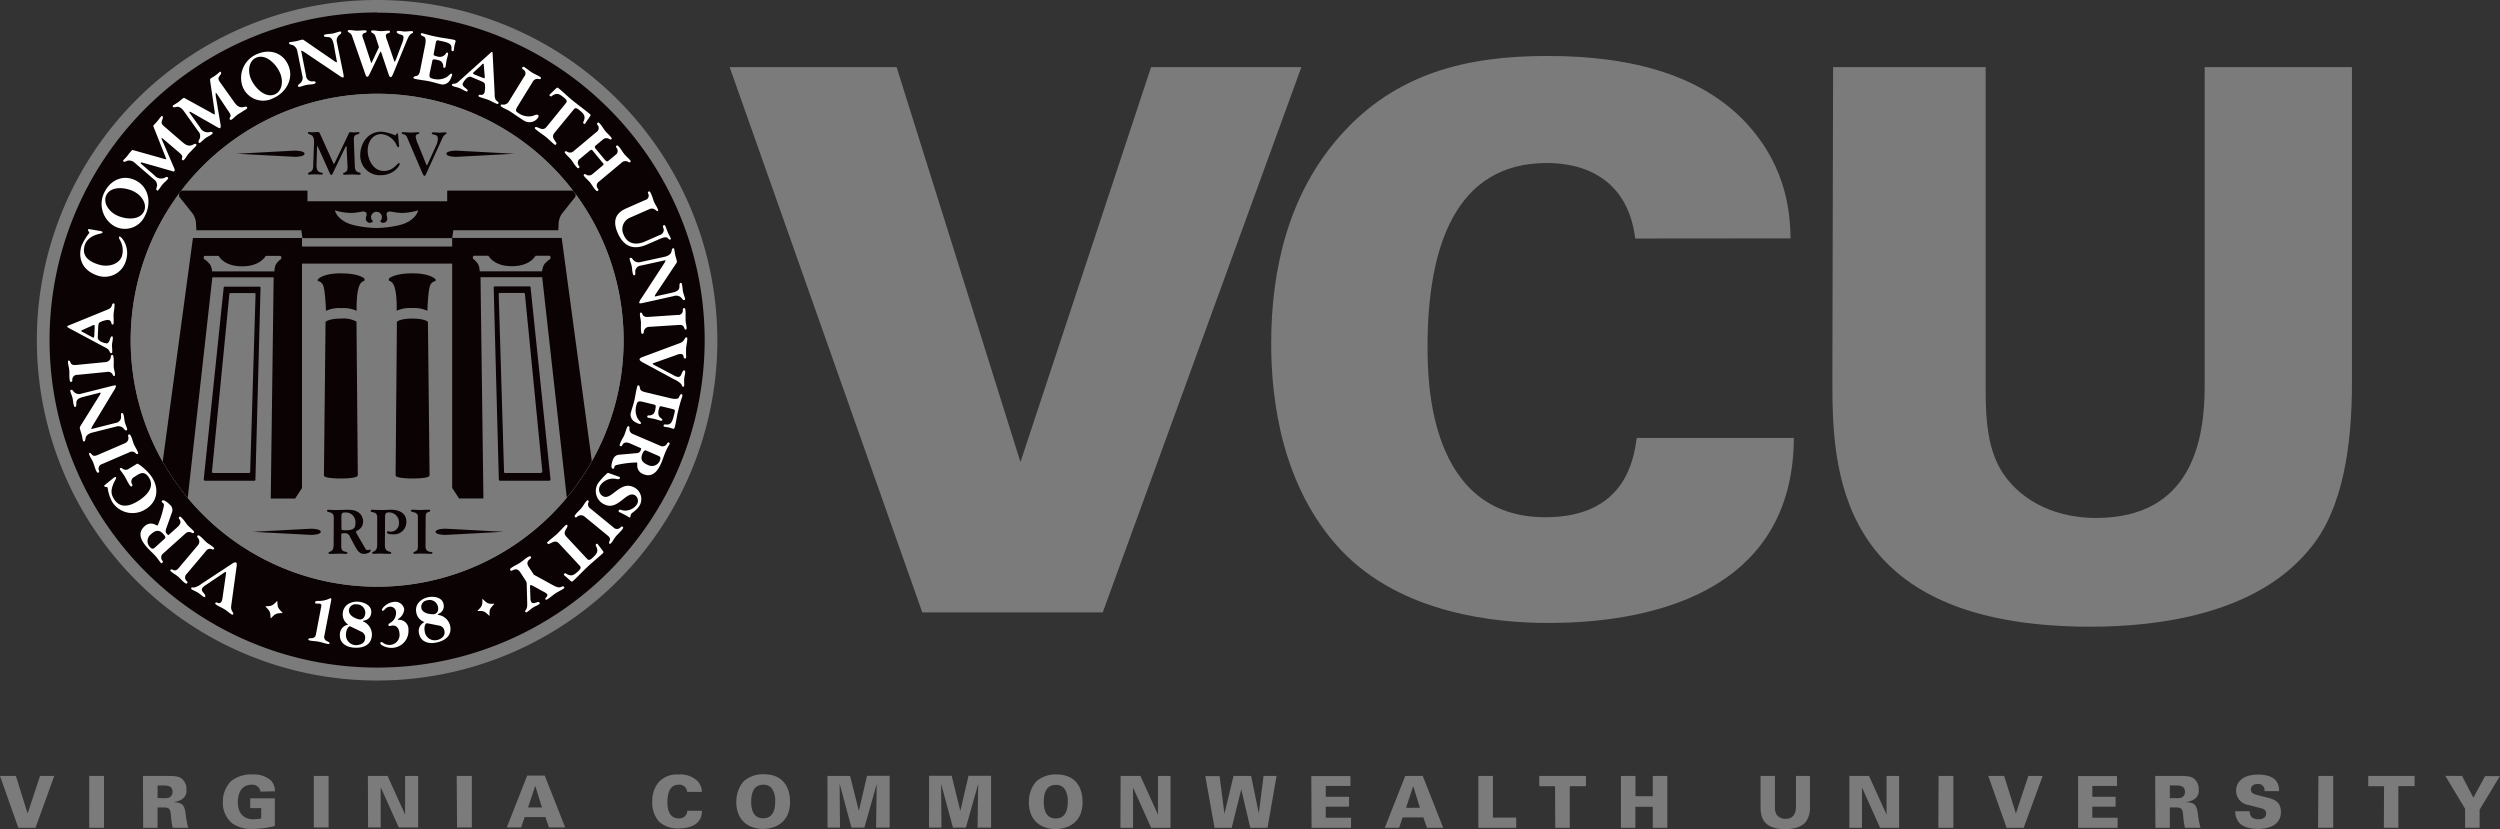 <svg xmlns="http://www.w3.org/2000/svg" xmlns:xlink="http://www.w3.org/1999/xlink" viewBox="0 0 552.89 183.37"><rect x="0" y="0" width="552.89" height="183.37" fill="#333333" stroke="none"/><defs><style>.cls-1{fill:none;}.cls-2{clip-path:url(#clip-path);}.cls-3{fill:#7b7b7b;}.cls-4{fill:#0a0203;}.cls-5{fill:#fff;}.cls-6{clip-path:url(#clip-path-2);}</style><clipPath id="clip-path" transform="translate(0)"><rect class="cls-1" width="552.89" height="183.36"/></clipPath><clipPath id="clip-path-2" transform="translate(0)"><path class="cls-1" d="M28.89,75.24A54.51,54.51,0,1,0,83.4,20.73,54.51,54.51,0,0,0,28.89,75.24"/></clipPath></defs><title>vcu</title><g id="Layer_2" data-name="Layer 2"><g id="Layer_3" data-name="Layer 3"><g class="cls-2"><polygon class="cls-3" points="161.37 14.84 198.29 14.84 225.68 102.19 254.57 14.84 287.81 14.84 243.88 135.43 203.97 135.43 161.37 14.84"/><path class="cls-3" d="M361.64,52.75c-1.5-12.19-10-16.7-19.54-16.7-20.21,0-26.39,18.54-26.39,40.59,0,7.35.16,37.75,26.06,37.75,17.7,0,19.55-12.86,20.21-17.54h34.74c-.16,37.75-38.58,40.92-54.28,40.92-11.69,0-32.4-2-45.77-16-13.19-14-15.54-33.24-15.54-45.76,0-16.54,3.85-33.07,15.2-45.93,12.36-14,28.23-17.7,45.77-17.7C361.64,12.33,376.51,17,386,27c9.69,10.36,9.86,21.21,10,25.72Z" transform="translate(0)"/><path class="cls-3" d="M439.14,14.84V86.49c0,6.51.5,13.19,3.85,18.21,4.51,6.68,12.35,9.85,20.54,9.85,21.21,0,24.05-17.2,24.05-29.23V14.84h32.57V84.65c0,13.37-1.84,27.89-9.35,36.75-11.69,14.36-33.24,17.2-48.44,17.2-57,0-57.12-35.4-57.12-55.11l.16-68.65Z" transform="translate(0)"/><path class="cls-3" d="M158.65,75.25A75.25,75.25,0,1,1,83.4,0a75.25,75.25,0,0,1,75.24,75.25" transform="translate(0)"/><path class="cls-4" d="M83.4,129.76a54.51,54.51,0,1,1,54.52-54.51A54.51,54.51,0,0,1,83.4,129.76m0-127a72.44,72.44,0,1,0,72.44,72.44A72.44,72.44,0,0,0,83.4,2.8" transform="translate(0)"/><path class="cls-5" d="M45.52,129.38a2.68,2.68,0,0,0-.73.61.69.69,0,0,0-.14.57c.09.29.43.56.64.93.12.21.17.33.08.47s-.27.1-.4,0c-.41-.27-.77-.63-1.19-.89s-.9-.43-1.31-.69c-.11-.07-.28-.18-.16-.38s.38,0,.78-.1a4.81,4.81,0,0,0,1.59-.87l6.54-4.29c.71-.47.87-.4,1-.31s.19.3.11.83L51.13,134a1.84,1.84,0,0,0,.31,1.34c.11.21.24.29.12.49s-.24.12-.42,0c-.55-.35-1-.8-1.6-1.15s-1.17-.6-1.72-.94c-.08-.06-.31-.2-.18-.39s.35-.12.58,0c.42.14.62-.08.79-.36a2.45,2.45,0,0,0,.21-.85l.71-4.89c.08-.55.1-.68,0-.72s-.2,0-.44.17Z" transform="translate(0)"/><path class="cls-5" d="M43.8,120.55a1.23,1.23,0,0,0-.08-1.65.3.3,0,0,1,0-.46c.15-.17.47.09.79.36s.72.76,1.16,1.13,1,.66,1.41,1c.21.18.38.32.23.5s-.38.07-.52,0a1.11,1.11,0,0,0-1.29.49l-4.21,5a1.05,1.05,0,0,0,.06,1.63.3.3,0,0,1,0,.47c-.15.18-.47-.1-.79-.36s-.81-.84-1.26-1.21-1-.66-1.41-1c-.15-.13-.32-.27-.17-.45s.5,0,.64.08c.55.23.92-.17,1.23-.54Z" transform="translate(0)"/><path class="cls-5" d="M36.4,119.15c.13-.11.37-.34-.24-1-.87-1-1.69-1-2.77,0a1.89,1.89,0,0,0-.29,2.77c.51.57.77.52,1.16.17Zm-.3,3.24a1.1,1.1,0,0,0-.16,1.63.31.31,0,0,1-.06.46c-.1.1-.21.11-.44-.15s-.41-.63-1.09-1.4c-.52-.58-1.33-1.31-1.75-1.78-1.3-1.45-2.37-3.2-.59-4.8a2,2,0,0,1,2.1-.42c.31.11.66.37.77.27a22,22,0,0,0,1.37-4.36.57.57,0,0,0-.08-.45c-.1-.12-.25-.21-.33-.31s-.08-.24,0-.35c.46-.41,1.67.81,2,1.16A1.54,1.54,0,0,1,38,113.4l-1.19,3.34c-.17.48-.29.9.07,1.3s.38.31.52.18l1.84-1.65c.89-.79.76-1.34.38-1.82a.31.31,0,0,1,.06-.46c.14-.13.29,0,.74.48s.69.94,1.07,1.37.86.79,1.25,1.22c.14.15.29.32.11.48s-.4,0-.52-.06A1.15,1.15,0,0,0,41,118Z" transform="translate(0)"/><path class="cls-5" d="M29.67,105.5a1.11,1.11,0,0,0-.42,1.64.3.3,0,0,1-.15.42c-.17.1-.32-.08-.64-.6s-.53-1-.84-1.53-.68-1-1-1.44c-.17-.27-.15-.4,0-.48s.39.05.5.15a1.13,1.13,0,0,0,1.39,0l1.81-1.11c.2-.12,2.39,1.51,3.37,3.12,1.56,2.54,1.05,5.39-1.46,6.93A5.33,5.33,0,0,1,24.81,111a8.93,8.93,0,0,1-1-3.14c-.19-.31-.51,0-.74-.34a.18.18,0,0,1,.06-.22L24.74,106c.18-.15.43-.37.53-.43s.33-.12.41,0-.12.47-.18.57c-1.23,2.25-.89,3.25-.31,4.19,1.26,2.06,3.27,1.75,5.25.53,1.8-1.09,3.85-3,2.55-5.15-.67-1.11-1.41-1.41-2.58-.69Z" transform="translate(0)"/><path class="cls-5" d="M27.68,98a1.22,1.22,0,0,0,.67-1.5.3.3,0,0,1,.2-.42c.21-.09.38.3.55.68s.3,1,.53,1.53.57,1,.8,1.56c.11.26.2.45,0,.55s-.38-.1-.48-.22a1.12,1.12,0,0,0-1.37-.14l-6,2.59a1.05,1.05,0,0,0-.67,1.49.3.3,0,0,1-.2.42c-.22.09-.38-.29-.55-.68s-.35-1.11-.58-1.65-.57-1-.8-1.56c-.08-.19-.17-.38,0-.48s.44.24.53.36c.38.45.9.26,1.34.07Z" transform="translate(0)"/><path class="cls-5" d="M20.58,94a3.07,3.07,0,0,0-.4.8c0,.07.07.1.41,0l5-1.27a1.34,1.34,0,0,0,1.19-1.27c0-.38-.12-.84.15-.91s.37.27.43.52c.12.49.13,1,.26,1.51s.36,1,.49,1.45c0,.14.07.3-.15.35s-.34-.09-.5-.27a1.57,1.57,0,0,0-1.82-.56l-5.31,1.34c-.54.13-1.26.54-1.38,1.13s-.1.73-.33.78-.25,0-.27-.12c-.11-.43-.16-.86-.27-1.29s-.27-.83-.37-1.26-.06-.42,0-.58l4.28-6.87a1.38,1.38,0,0,0,.26-.57c0-.12-.23-.08-.42,0l-3.2.81c-.93.23-1.78.5-1.75,1.43,0,.39,0,.79-.22.85s-.29-.21-.36-.47c-.13-.5-.14-1-.26-1.51s-.36-1-.48-1.45c0-.14-.08-.29.15-.35s.34.09.5.28a1.56,1.56,0,0,0,1.81.55l6.79-1.71c.62-.16.8-.14.85,0a2.77,2.77,0,0,1-.49,1.06Z" transform="translate(0)"/><path class="cls-5" d="M23.42,80.07a1.21,1.21,0,0,0,1.09-1.23c0-.19.09-.31.32-.34s.27.4.31.82,0,1,0,1.62.23,1.14.29,1.72c0,.27,0,.49-.18.51S25,83,24.9,82.81a1.11,1.11,0,0,0-1.27-.55l-6.51.64A1.06,1.06,0,0,0,16,84.12c0,.19-.08.31-.32.34s-.27-.4-.31-.82c-.06-.58,0-1.17-.05-1.75s-.23-1.14-.29-1.72c0-.2,0-.42.19-.44s.34.36.4.5c.23.55.78.52,1.26.48Z" transform="translate(0)"/><path class="cls-5" d="M20.26,74.5a1.46,1.46,0,0,0,.4.18c.13,0,.18-.24.2-.6l.07-1.57c0-.47,0-.64-.06-.65a2.09,2.09,0,0,0-.59.2l-2,.9c-.19.09-.3.15-.3.25s.3.22.37.25Zm-4.9-1.88c-.37-.21-.5-.28-.49-.42s.14-.14.31-.22l8.06-3.29c.56-.24,1.26-.41,1.45-1,.13-.38.19-.6.42-.59s.23.15.22.4c0,.7-.18,1.38-.21,2s.06,1.34,0,2c0,.2-.11.29-.2.28a.36.36,0,0,1-.3-.39.76.76,0,0,0-.76-.64,4.86,4.86,0,0,0-1.85.57c-.2.18-.27.45-.3,1.16l-.09,2.22c0,.74,1.42,1.21,2,1.24.22,0,.51-.34.61-.64s.27-.93.5-.92.23.17.22.4c0,.49-.16,1-.18,1.48s.07,1,.05,1.48c0,.2,0,.38-.25.37s-.3-.38-.44-.59a1.33,1.33,0,0,0-.54-.5Z" transform="translate(0)"/><path class="cls-5" d="M21.65,51c.27.05.58.07.75.13s.31.17.27.31-.43.21-.55.24c-1.81.39-3,1.32-3.37,2.52-.55,1.76,0,3.36,3.07,4.31,2.14.67,4.57-.06,5.16-1.93a4.54,4.54,0,0,0-.4-3.4c-.11-.22-.32-.51-.26-.74s.12-.13.24-.09c.42.13,2.22,2.34,1.31,5.25A4.88,4.88,0,0,1,21.74,61c-3.87-1.22-4.46-4.25-3.71-6.63a12.15,12.15,0,0,1,1.7-2.83c.11-.35-.36-.36-.24-.75a.18.18,0,0,1,.21-.13Z" transform="translate(0)"/><path class="cls-5" d="M31.78,46.87c.82-1.51-.21-3.44-2-4.43s-5.1-1.42-6.21.62c-.83,1.51.21,3.44,2,4.43s5.1,1.42,6.21-.62m-8.55-4.61c1.42-2.61,4.24-3.74,6.94-2.27,2.87,1.56,3.3,5.14,1.86,7.79a4.85,4.85,0,0,1-6.8,2.2,5.69,5.69,0,0,1-2-7.72" transform="translate(0)"/><path class="cls-5" d="M29.86,36.06a1.83,1.83,0,0,0-1.69-.52c-.49.21-.66.34-.83.19s-.14-.2-.05-.3c.28-.33.62-.63.9-1s.53-.7.81-1,.29-.27.51-.21L35.83,35a4.27,4.27,0,0,0,.92.22c.05-.07-.08-.33-.2-.64L34,28.15c-.13-.32-.12-.38,0-.47.29-.33.61-.62.9-1s.52-.69.81-1c.06-.07.14-.05.25.06s.07.39-.1.83-.25.78.4,1.34l3.9,3.37c.91.78,1.55,1.24,2.62.67.29-.15.43-.21.6-.06s0,.38-.21.6c-.42.4-.8.84-1.22,1.24s-.71.92-1.05,1.39c-.19.22-.38.44-.56.29s-.15-.3-.05-.58-.06-.57-.66-1.09l-3.52-3c-.11-.09-.31-.26-.36-.21s0,.28.2.67l2.6,6.07c.09.21.14.45,0,.58s-.28.08-.44,0L31.63,36c-.21-.07-.43-.12-.5,0s0,.13.17.31l2.9,2.51a1.88,1.88,0,0,0,2.35.42c.22-.12.4-.17.57,0s0,.34-.08.45c-.33.38-.75.69-1.08,1.08s-.58.84-.91,1.23c-.09.11-.2.23-.37.08s-.12-.33-.06-.57A1.54,1.54,0,0,0,34,39.64Z" transform="translate(0)"/><path class="cls-5" d="M40.63,24.53c-.32-.45-.93-1-1.52-.9s-.72.17-.85,0-.09-.22,0-.29c.35-.26.74-.46,1.1-.71s.67-.56,1-.81.34-.19.54-.08l5.73,3.15a4.71,4.71,0,0,0,.84.43c.07-.06,0-.35,0-.67l-1-6.8c0-.34,0-.4.08-.46.36-.25.74-.46,1.1-.71s.67-.55,1-.81c.07-.05.15,0,.23.12s0,.4-.3.78-.43.7.07,1.4l3,4.2c.7,1,1.22,1.57,2.39,1.27.31-.08.46-.1.6.09s-.1.36-.34.52c-.51.29-1,.63-1.49.92s-.91.72-1.35,1.11c-.23.17-.47.34-.61.15s-.07-.32.08-.58.08-.57-.39-1.22L48,20.81c-.08-.12-.25-.32-.29-.29s0,.28,0,.7l1.1,6.51c0,.22,0,.48-.1.58s-.29,0-.44-.06l-5.88-3.36c-.19-.12-.39-.22-.47-.16s-.06.11.1.34l2.22,3.12a1.88,1.88,0,0,0,2.18,1c.24-.06.43-.07.56.12s-.06.33-.18.42c-.42.3-.89.5-1.31.79s-.76.69-1.17,1c-.12.08-.25.18-.38,0s0-.35.07-.57A1.55,1.55,0,0,0,43.82,29Z" transform="translate(0)"/><path class="cls-5" d="M60.76,20.87c1.58-.66,2-2.82,1.17-4.74s-3.11-4.29-5.25-3.38c-1.58.67-2,2.83-1.17,4.74s3.11,4.29,5.25,3.38m-3.83-8.94c2.74-1.16,5.65-.3,6.85,2.55,1.28,3-.62,6.08-3.4,7.26a4.86,4.86,0,0,1-6.7-2.52,5.69,5.69,0,0,1,3.25-7.29" transform="translate(0)"/><path class="cls-5" d="M67.47,11.64a3,3,0,0,0-.79-.43c-.07,0-.1.07,0,.41l1,5.09A1.35,1.35,0,0,0,68.9,18c.38,0,.85-.08.9.19s-.28.36-.54.41c-.5.1-1,.08-1.52.19s-1,.31-1.48.42c-.14,0-.29.06-.34-.17s.11-.33.3-.49a1.58,1.58,0,0,0,.64-1.79l-1.09-5.37a1.84,1.84,0,0,0-1.06-1.43c-.51-.13-.72-.14-.77-.36s0-.24.14-.26c.43-.09.86-.12,1.29-.2s.84-.23,1.27-.33.43,0,.58.08l6.67,4.59a1.54,1.54,0,0,0,.56.29c.11,0,.08-.23,0-.43L73.84,10c-.19-.94-.42-1.8-1.35-1.81-.39,0-.79,0-.84-.26s.23-.29.48-.34c.5-.1,1-.08,1.52-.19s1-.32,1.47-.42c.14,0,.3-.06.34.17s-.11.33-.3.49a1.57,1.57,0,0,0-.63,1.79l1.4,6.87c.13.63.1.81-.07.84s-.6-.24-1-.53Z" transform="translate(0)"/><path class="cls-5" d="M77.87,8a1.28,1.28,0,0,0-.63-.77c-.16-.1-.33-.12-.33-.35s.2-.23.38-.23c.57,0,1.13.14,1.7.14s1.14-.1,1.7-.08c.24,0,.38,0,.38.24s-.24.27-.46.35a.6.6,0,0,0-.47.66,6.9,6.9,0,0,0,.3.92L82,13.65c0,.13.08.27.13.27a.86.86,0,0,0,.18-.3l1.5-3.19-.76-2.34a1.23,1.23,0,0,0-.63-.77c-.16-.1-.33-.12-.33-.36s.19-.23.38-.23c.57,0,1.13.13,1.7.15s1.14-.1,1.7-.09c.25,0,.38,0,.37.24s-.24.27-.45.34a.57.57,0,0,0-.46.59,4.06,4.06,0,0,0,.3,1l1.5,4.4c.07.19.1.28.15.28s.2-.24.3-.52L89,9.36a3.3,3.3,0,0,0,.24-1.1c0-.64-.79-.58-1.11-.78s-.4-.28-.4-.42.18-.23.32-.23c.5,0,1,.13,1.48.14s1-.1,1.49-.09c.13,0,.33,0,.33.24s-.31.23-.6.5-.47.6-.87,1.59L87,16.2c-.32.76-.44.85-.58.85s-.3-.07-.48-.62L84.39,11.8c-.08-.25-.16-.4-.2-.4s-.12.14-.27.45l-2.09,4.34c-.33.69-.43.78-.61.78s-.26-.09-.47-.69Z" transform="translate(0)"/><path class="cls-5" d="M94,10.08c.15-.7.29-1.78-.29-2-.43-.15-.7-.34-.66-.56s.29-.18.57-.12a28.47,28.47,0,0,0,3.27.79c1.09.23,2.21.34,3.31.57.33.07.61.12.55.41s-.19.61-.25.92-.07.64-.14,1c0,.16-.1.26-.31.22s-.22-.31-.21-.44c.09-.92-.25-1.37-1.92-1.72l-.92-.2c-.4-.08-.53,0-.64.58L95.9,12c0,.23.18.35.75.47A1.64,1.64,0,0,0,98.5,12c.24-.37.3-.4.45-.37s.17.25.13.45c-.09.43-.23.84-.32,1.27s-.12.86-.21,1.29c0,.2-.08.4-.35.35s-.13-.48-.24-.79c-.23-.66-.63-.83-1.45-1s-.85,0-.92.37L95.07,16c-.21,1.06-.06,1.25.69,1.41a3.89,3.89,0,0,0,3-.35c.58-.37.82-.82,1.05-.77s.2.17.17.32a4.62,4.62,0,0,1-.45,1.08,1.9,1.9,0,0,1-1.76,1c-1-.2-1.88-.51-2.84-.71s-1.93-.28-2.88-.48c-.44-.09-.65-.13-.61-.36s.35-.27.64-.34c.51-.13.67-.45.84-1.27Z" transform="translate(0)"/><path class="cls-5" d="M104.9,15.85a1.67,1.67,0,0,0-.3.31c0,.13.16.26.5.39l1.46.58c.43.17.6.21.62.15a2.18,2.18,0,0,0,0-.62L107,14.46c0-.21,0-.33-.13-.37s-.3.21-.36.27Zm3.4-4c.31-.28.43-.38.55-.33s.09.17.1.37l.44,8.68c0,.61,0,1.34.42,1.69s.51.38.42.59-.22.16-.44.08c-.65-.26-1.25-.63-1.84-.86s-1.28-.39-1.93-.65c-.19-.07-.23-.2-.2-.28a.36.36,0,0,1,.47-.16.77.77,0,0,0,.86-.5,5,5,0,0,0,.07-1.94c-.1-.24-.34-.4-1-.67L104.16,17c-.69-.27-1.61.93-1.84,1.52-.08.2.15.59.41.79s.79.57.7.78-.23.16-.45.07c-.46-.19-.87-.47-1.33-.66s-1-.26-1.42-.44c-.19-.08-.35-.14-.26-.36s.45-.16.7-.22a1.35,1.35,0,0,0,.65-.35Z" transform="translate(0)"/><path class="cls-5" d="M115.93,16.93a1,1,0,0,0-.3-1.61.29.29,0,0,1-.09-.43.25.25,0,0,1,.36-.08c.6.37,1.14.84,1.73,1.21s1.26.64,1.73.93c.17.1.36.22.24.42s-.37.13-.52.09a1.16,1.16,0,0,0-1.27.64l-3.3,5.36c-.58.94-.51,1.14.13,1.53a3.9,3.9,0,0,0,2.93.7c.67-.15,1.06-.47,1.37-.28s.15.4,0,.67a2.27,2.27,0,0,1-3.06.6c-.83-.51-2.46-1.66-3.29-2.17-.46-.29-1-.47-1.44-.75-.28-.18-.52-.32-.4-.52s.34-.1.71-.1a1.44,1.44,0,0,0,1.17-.85Z" transform="translate(0)"/><path class="cls-5" d="M125.17,22.78c.33-.41.13-.72-.41-1.16-1.08-.89-1.63-1.2-2.83-.31-.07.06-.16,0-.29-.07s-.15-.23-.09-.3.23-.24.35-.35L123,19.53c.19-.18.29-.19.55,0,1.14.95,2.2,2,3.35,2.91s2.37,1.81,3.49,2.73c.28.23.29.29,0,.7l-.83,1.24a1.77,1.77,0,0,1-.18.27c-.05.07-.2,0-.29-.05s-.16-.19-.12-.27c.64-1.34.23-1.83-.85-2.71-.61-.51-.91-.55-1.21-.17l-4.29,5.21c-.73.88,0,1.5.27,2,.08.16.29.28.09.53s-.28.07-.42,0c-.66-.55-1.27-1.2-2-1.76s-1.44-1-2.1-1.58c-.13-.11-.27-.22-.12-.4s.37-.06.53,0c.51.14,1.27.78,2-.11Z" transform="translate(0)"/><path class="cls-5" d="M133.76,35.32c.33.39.53.46.79.24l1.54-1.28a1.05,1.05,0,0,0,.22-1.62.31.31,0,0,1,.07-.46c.18-.15.45.17.72.51s.65,1,1,1.41.83.82,1.21,1.26c.13.15.27.32.09.47s-.39,0-.52-.08a1.2,1.2,0,0,0-1.4.2l-5,4.18a1.05,1.05,0,0,0-.22,1.62.31.31,0,0,1-.07.46c-.18.15-.45-.17-.72-.49s-.65-1-1-1.42-.84-.82-1.21-1.27c-.13-.16-.27-.32-.09-.48s.4,0,.52.08a1.16,1.16,0,0,0,1.4-.2l2.14-1.79c.36-.3.32-.39,0-.72L131,33.23c-.16-.19-.39-.06-.55.07l-2.16,1.8a1.05,1.05,0,0,0-.22,1.62.3.3,0,0,1-.08.46c-.17.15-.45-.18-.72-.5s-.65-1-1-1.42-.83-.82-1.2-1.27c-.14-.16-.28-.33-.1-.48s.4,0,.52.08a1.16,1.16,0,0,0,1.41-.2l5-4.18a1.05,1.05,0,0,0,.22-1.62.31.31,0,0,1,.07-.46c.18-.15.45.17.72.5s.65,1,1,1.41.83.82,1.2,1.27c.13.15.27.33.09.48s-.4,0-.52-.08a1.17,1.17,0,0,0-1.41.2l-1.54,1.28c-.22.19-.24.41,0,.7Z" transform="translate(0)"/><path class="cls-5" d="M142.66,44.25a1,1,0,0,0,.66-1.5.28.28,0,0,1,.15-.4c.19-.08.3,0,.59.66s.36,1.11.59,1.64.57,1,.81,1.55c.14.32.09.42,0,.48s-.3-.09-.5-.26a1.25,1.25,0,0,0-1.38-.15l-4.14,1.82a2.76,2.76,0,0,0-1.5,3.85c1,2.38,3.21,2.13,4.68,1.48L146,51.94a1.12,1.12,0,0,0,.67-1.58c-.08-.23-.08-.48.13-.56s.29.06.43.39.3.82.47,1.22.41.77.58,1.17.08.33-.08.4-.33-.14-.53-.33-.61-.32-1.77.2l-2.84,1.24c-3,1.3-5.13.43-6.45-2.57-1.07-2.44-.67-4.31,1.86-5.42Z" transform="translate(0)"/><path class="cls-5" d="M146.77,58.42a3,3,0,0,0,.42-.79c0-.07-.07-.1-.41,0l-5.06,1.11a1.35,1.35,0,0,0-1.23,1.24c0,.37.09.84-.17.9s-.36-.28-.41-.54c-.11-.5-.1-1-.21-1.51s-.33-1-.44-1.46c0-.14-.06-.3.16-.35s.34.1.5.3a1.58,1.58,0,0,0,1.8.62l5.35-1.17c.54-.12,1.27-.5,1.41-1.08s.13-.72.35-.77.24,0,.27.13c.09.43.13.87.22,1.29s.24.84.34,1.27,0,.42-.07.57l-4.49,6.74a1.47,1.47,0,0,0-.28.56c0,.12.23.09.42,0l3.22-.71c.94-.2,1.79-.45,1.8-1.37,0-.39,0-.79.25-.84s.28.22.34.47c.11.5.1,1,.21,1.51s.33,1,.44,1.47c0,.14.06.29-.16.35s-.33-.11-.49-.29a1.56,1.56,0,0,0-1.8-.6L142.2,67c-.63.13-.81.11-.85-.06a2.68,2.68,0,0,1,.52-1Z" transform="translate(0)"/><path class="cls-5" d="M143.5,72.29a1.22,1.22,0,0,0-1.13,1.2.3.3,0,0,1-.33.33c-.23,0-.26-.41-.29-.83s0-1,0-1.61-.19-1.16-.23-1.74c0-.28,0-.49.2-.51s.32.22.37.37c.21.56.77.62,1.25.59l6.52-.44A1,1,0,0,0,151,68.47a.31.31,0,0,1,.33-.33c.23,0,.26.41.29.83,0,.58,0,1.17,0,1.75s.19,1.15.23,1.73c0,.21,0,.42-.21.44s-.33-.37-.38-.51c-.21-.56-.77-.55-1.24-.51Z" transform="translate(0)"/><path class="cls-5" d="M149,83a2.53,2.53,0,0,0,.88.35.68.68,0,0,0,.56-.15c.22-.22.29-.64.52-1,.13-.21.21-.31.37-.29s.22.19.21.33c0,.5-.18,1-.22,1.47s0,1,0,1.49c0,.13,0,.34-.26.32s-.21-.32-.46-.63a4.9,4.9,0,0,0-1.52-1l-6.88-3.72c-.74-.4-.76-.58-.75-.73s.18-.31.67-.49l8.29-3.09a1.8,1.8,0,0,0,1-.9c.13-.19.14-.35.38-.34s.22.16.2.37c0,.65-.2,1.3-.25,1.95s0,1.31,0,2c0,.1,0,.37-.26.35s-.27-.25-.32-.49c-.07-.44-.36-.5-.69-.52a2.35,2.35,0,0,0-.85.22L145,80.14c-.51.19-.64.23-.65.3s.1.16.36.3Z" transform="translate(0)"/><path class="cls-5" d="M148.18,88.05c.7.17,1.77.35,2-.22s.36-.69.58-.64.17.3.1.58a29.8,29.8,0,0,0-.91,3.23c-.26,1.08-.41,2.2-.67,3.29-.08.33-.15.6-.43.53s-.61-.21-.92-.28-.64-.09-.95-.16c-.16,0-.26-.11-.21-.32s.32-.21.45-.19c.91.12,1.38-.2,1.78-1.85l.22-.92c.09-.4,0-.52-.56-.66l-2.48-.6c-.22-.06-.35.17-.49.73-.2.82-.11,1.5.44,1.87.36.26.38.33.35.47s-.25.16-.45.11c-.42-.1-.84-.26-1.26-.36s-.86-.15-1.28-.26c-.2,0-.4-.09-.33-.36s.48-.1.8-.21c.66-.21.85-.6,1-1.42s0-.85-.34-.94l-2.42-.59c-1-.25-1.24-.1-1.43.64a3.87,3.87,0,0,0,.24,3c.35.59.79.85.74,1.08s-.18.2-.32.16a4.47,4.47,0,0,1-1.07-.48,1.89,1.89,0,0,1-.9-1.79c.23-.94.57-1.86.8-2.81s.35-1.92.58-2.86c.1-.44.16-.65.38-.6s.26.36.32.65c.11.52.43.69,1.23.88Z" transform="translate(0)"/><path class="cls-5" d="M142.94,99.65c-.16-.07-.46-.21-.84.65-.52,1.2-.18,1.94,1.16,2.52a1.89,1.89,0,0,0,2.64-.89c.31-.71.15-.92-.33-1.13ZM146,98.57a1.09,1.09,0,0,0,1.55-.53.31.31,0,0,1,.44-.14c.13.06.19.15,0,.47s-.4.64-.81,1.58c-.31.72-.64,1.75-.89,2.34-.78,1.78-1.92,3.49-4.11,2.53a2,2,0,0,1-1.25-1.73c0-.33.05-.75-.08-.81a21.5,21.5,0,0,0-4.53.57c-.21.07-.33.15-.38.26s-.09.31-.14.43-.19.17-.33.11c-.57-.25,0-1.86.22-2.3a1.53,1.53,0,0,1,1.3-.79l3.53-.32c.52,0,.94-.12,1.15-.6s.13-.48,0-.55l-2.27-1c-1.09-.48-1.53-.13-1.81.41a.31.31,0,0,1-.44.14c-.17-.08-.14-.25.12-.87s.57-1,.8-1.55.36-1.11.59-1.65c.08-.19.17-.38.38-.29s.18.35.16.5A1.16,1.16,0,0,0,140,96Z" transform="translate(0)"/><path class="cls-5" d="M136.58,105.33a2.69,2.69,0,0,1,.44.16c.09.05.15.17,0,.37s-.52.1-.76.06a3.42,3.42,0,0,0-3.42,1.31,1.69,1.69,0,0,0,.42,2.46c2,1.28,3.94-3.87,7.28-1.73a2.89,2.89,0,0,1,.81,4c-.66,1-1.54,1.35-1.8,1.76-.08.13-.09.51-.16.62s-.2.15-.36,0a20,20,0,0,0-2.06-1.08.27.27,0,0,1-.11-.41c.14-.22.37-.14.74,0a3.12,3.12,0,0,0,3.14-1.15,1.48,1.48,0,0,0-.23-2.12c-2.08-1.34-3.89,3.91-7.27,1.74a3.23,3.23,0,0,1-.94-4.49,13.67,13.67,0,0,1,1.82-2c.1-.1.24-.29.44-.23Z" transform="translate(0)"/><path class="cls-5" d="M129.24,114.22a1.22,1.22,0,0,0-1.64.1.29.29,0,0,1-.46,0c-.18-.15.09-.48.35-.8s.74-.72,1.11-1.17.65-1,1-1.42c.18-.22.32-.38.5-.24s.08.38,0,.52a1.11,1.11,0,0,0,.51,1.29l5.06,4.14a1.05,1.05,0,0,0,1.63-.09.3.3,0,0,1,.46,0c.18.14-.08.47-.35.79s-.83.83-1.2,1.28-.65,1-1,1.42c-.13.16-.27.33-.44.18s0-.5.07-.64c.22-.55-.18-.92-.56-1.23Z" transform="translate(0)"/><path class="cls-5" d="M129.85,123.61c.36.38.69.23,1.2-.24,1-.95,1.4-1.46.69-2.76,0-.07,0-.16.1-.27s.25-.12.31-.05.2.27.3.39l.9,1.19c.15.22.15.31-.09.55-1.09,1-2.24,1.92-3.32,2.93s-2.1,2.12-3.17,3.1c-.27.24-.33.24-.7-.08l-1.11-1a2.33,2.33,0,0,1-.24-.21c-.06-.07,0-.21.09-.29s.22-.14.28-.08c1.24.81,1.78.47,2.8-.48.58-.54.66-.83.33-1.18l-4.59-4.94c-.78-.84-1.5-.16-2,0-.16.06-.32.26-.54,0s0-.28.1-.4c.63-.59,1.36-1.11,2-1.71s1.22-1.29,1.85-1.88c.13-.12.26-.23.41-.07s0,.37-.06.53c-.21.49-.94,1.15-.16,2Z" transform="translate(0)"/><path class="cls-5" d="M117.31,132.44a1.36,1.36,0,0,0,.21.72c.22.35.74.23,1.36,0a.31.31,0,0,1,.43.14c.13.2,0,.28-.15.37-.42.28-.92.46-1.34.73s-.79.65-1.22.93c-.14.08-.28.18-.41,0s0-.28.13-.5c.27-.4.3-.73.27-1.8l-.1-3.62a1.61,1.61,0,0,0-.14-.85l-1.24-1.92c-.4-.61-.86-.93-1.55-.6-.31.14-.57.3-.72.06s.17-.48.52-.7c.55-.35,1.16-.61,1.74-1,.41-.27.9-.72,1.45-1.08.34-.22.69-.44.85-.19s-.09.42-.35.64c-.58.5-.48,1.06-.08,1.66l1,1.53a.67.67,0,0,0,.3.26l4.08,2.23c.9.49,1.35.53,1.71.37s.57-.23.7,0-.08.33-.3.47c-.55.36-1.16.62-1.71,1s-1,.81-1.58,1.17c-.22.14-.43.28-.55.08s.21-.42.33-.63.16-.34.09-.44a1.73,1.73,0,0,0-.66-.52l-2.44-1.34c-.41-.22-.57-.27-.65-.22a1.6,1.6,0,0,0-.06.66Z" transform="translate(0)"/><path class="cls-5" d="M62.46,135.58a7.2,7.2,0,0,0-.87.06,1.9,1.9,0,0,0-.54.14,2.27,2.27,0,0,0-.47.3,8.07,8.07,0,0,0-.63.62l-.11,0a7.36,7.36,0,0,0-.06-.89,2.1,2.1,0,0,0-.14-.53,2.14,2.14,0,0,0-.31-.47,7.21,7.21,0,0,0-.6-.63l0-.1a6.8,6.8,0,0,0,.87-.06,2,2,0,0,0,.54-.14,2.3,2.3,0,0,0,.46-.31,8.09,8.09,0,0,0,.64-.62l.1,0a7.47,7.47,0,0,0,.06.88,2,2,0,0,0,.14.54,1.92,1.92,0,0,0,.31.46,7.25,7.25,0,0,0,.6.62Z" transform="translate(0)"/><path class="cls-5" d="M71.07,134c.05-.27-.11-.45-.39-.5a4.09,4.09,0,0,0-.7,0c-.17,0-.33-.09-.28-.34s.42-.25.6-.26a5.52,5.52,0,0,0,2.41-.45c.1,0,.26-.17.37-.15s.23.1.19.33l-1.53,7.94a1,1,0,0,0,.58,1.23c.23.13.6.24.56.46s-.19.2-.54.13c-.62-.12-1.21-.35-1.82-.47s-1.25-.12-1.87-.24c-.4-.07-.49-.16-.45-.32s.34-.23.71-.22a.94.94,0,0,0,.94-.74Z" transform="translate(0)"/><path class="cls-5" d="M77.16,134.91c-.1,1.45,2,2.06,2.39,2.09.78.06,1.18-.65,1.23-1.34a1.86,1.86,0,0,0-1.91-2,1.45,1.45,0,0,0-1.71,1.27m.53,3.7a1.35,1.35,0,0,0-.34-.13c-.2,0-.74.57-.81,1.52a2.25,2.25,0,0,0,2.14,2.66c.74,0,2-.3,2.06-1.42a1.39,1.39,0,0,0-.84-1.56Zm4.41-3.14a1.76,1.76,0,0,1-1.49,1.72c-.14.05-.34.08-.35.15s.16.13.27.18a3.15,3.15,0,0,1,1.72,2.95c-.16,2.28-2.07,2.89-4,2.74-1.68-.12-3.22-1-3.08-3a2.16,2.16,0,0,1,1.5-2c.12,0,.28-.06.28-.09s-.12-.13-.23-.22a2.65,2.65,0,0,1-.91-2.3c.13-1.81,1.79-2.67,3.43-2.55,1.28.09,3,.83,2.87,2.39" transform="translate(0)"/><path class="cls-5" d="M86.21,134.19c-1,.06-1.16.85-1.49.87-.1,0-.25,0-.26-.16,0-.49,1.29-1.7,2.69-1.79a2,2,0,0,1,2.25,1.62,2.73,2.73,0,0,1-1.35,2.16A.21.21,0,0,0,88,137s0,.07.13.08a2.07,2.07,0,0,1,2.2,2.2,3.74,3.74,0,0,1-3.56,4c-1.2.08-2.63-.58-2.66-1a.25.25,0,0,1,.23-.29c.39,0,.69.72,2,.63a2.23,2.23,0,0,0,2-2.59c-.06-.91-.54-1.75-1.55-1.69-.19,0-.43.1-.62.11s-.26-.08-.27-.27.34-.39.51-.5a2.44,2.44,0,0,0,1.17-2.17,1.26,1.26,0,0,0-1.35-1.34" transform="translate(0)"/><path class="cls-5" d="M94.66,137.87a1.11,1.11,0,0,0-.36,0c-.2,0-.56.75-.38,1.67a2.23,2.23,0,0,0,2.76,2c.73-.14,1.83-.8,1.62-1.9a1.39,1.39,0,0,0-1.22-1.29Zm-1.49-3.43c.28,1.43,2.49,1.45,2.85,1.38.77-.15,1-.93.84-1.62a1.87,1.87,0,0,0-2.37-1.44,1.46,1.46,0,0,0-1.31,1.69m4.92-.76a1.76,1.76,0,0,1-1,2c-.12.08-.31.16-.29.23s.19.08.3.11a3.15,3.15,0,0,1,2.45,2.39c.44,2.24-1.24,3.33-3.15,3.7-1.65.33-3.38-.16-3.75-2.06a2.16,2.16,0,0,1,.92-2.31c.1-.08.26-.14.25-.17s-.15-.09-.28-.15a2.66,2.66,0,0,1-1.49-2c-.35-1.78,1-3,2.64-3.36,1.26-.24,3.1,0,3.4,1.55" transform="translate(0)"/><path class="cls-5" d="M109.29,133.62a7.67,7.67,0,0,0-.59.64,2.09,2.09,0,0,0-.3.47,2,2,0,0,0-.13.55,7.93,7.93,0,0,0,0,.88l-.1,0a7.75,7.75,0,0,0-.65-.6,2.28,2.28,0,0,0-.46-.3,2.35,2.35,0,0,0-.55-.13c-.23,0-.52,0-.87,0l0-.11a7.47,7.47,0,0,0,.6-.63,2.18,2.18,0,0,0,.3-.48,2.14,2.14,0,0,0,.13-.54,7.89,7.89,0,0,0,0-.88l.1,0a6.86,6.86,0,0,0,.65.6,1.72,1.72,0,0,0,1,.43,8.17,8.17,0,0,0,.87,0Z" transform="translate(0)"/><path class="cls-3" d="M137.92,75.25A54.51,54.51,0,1,1,83.4,20.73a54.51,54.51,0,0,1,54.51,54.51" transform="translate(0)"/></g><g class="cls-6"><path class="cls-4" d="M72,71.16,71.64,105a.43.43,0,0,0,.16.39c.2.13,1,.43,3.57.43s3.38-.33,3.58-.44a.48.48,0,0,0,.18-.38l-.29-33.87a5.93,5.93,0,0,0-3.4-.67c-2.18,0-3.08.43-3.44.71" transform="translate(0)"/><path class="cls-4" d="M75.41,60.45c-4.16,0-5.14,1.37-5.14,1.37l0,.33a1.58,1.58,0,0,1,1.18.92c.49,1.11.63,5.38.63,5.38v.3a7.13,7.13,0,0,1,3.41-.61,7.21,7.21,0,0,1,3.38.59v-.38s-.1-3.67.65-5.28a1.74,1.74,0,0,1,1.09-1l0-.43s-1-1.18-5.18-1.18" transform="translate(0)"/><path class="cls-4" d="M87.78,71.13,87.49,105a.49.49,0,0,0,.17.38c.2.12,1,.44,3.58.44s3.37-.3,3.57-.43A.44.44,0,0,0,95,105l-.36-33.83c-.36-.28-1.26-.71-3.44-.71s-3,.4-3.4.68" transform="translate(0)"/><path class="cls-4" d="M96.35,61.82s-1-1.37-5.14-1.37S86,61.63,86,61.63l0,.43a1.73,1.73,0,0,1,1.08,1c.76,1.6.65,5.28.65,5.28v.38a7.21,7.21,0,0,1,3.38-.59,7.12,7.12,0,0,1,3.42.61v-.3s.13-4.26.62-5.37a1.58,1.58,0,0,1,1.18-.92Z" transform="translate(0)"/><path class="cls-4" d="M119.65,104.6h-7.94c-.26,0-.24-.29-.24-.29L110.29,65s.06-.21.23-.21h5.36c.15,0,.2.18.2.18l3.86,39.25s0,.34-.29.34m-2.31-41a.23.23,0,0,0-.23-.22h-7.7c-.2,0-.23.22-.23.22L110.32,106s0,.32.27.32h10.84a.3.3,0,0,0,.32-.32Z" transform="translate(0)"/><path class="cls-4" d="M55.33,104.31s0,.29-.24.29H47.16c-.33,0-.28-.34-.28-.34L50.73,65s.06-.18.2-.18h5.36c.17,0,.23.21.23.21ZM56.49,106l1.13-42.38s0-.22-.22-.22H49.7a.23.23,0,0,0-.23.22L45.06,106a.3.3,0,0,0,.32.32H56.22c.31,0,.27-.32.27-.32" transform="translate(0)"/><path class="cls-4" d="M121.74,57.25a5.07,5.07,0,0,0-1.4,1.25A3.43,3.43,0,0,0,119.9,60H106.08a3.61,3.61,0,0,0-.31-1.5,4,4,0,0,0-1.18-1.28v-.42a.32.32,0,0,1,.3-.24H108c.9,1.39,2.63,2.31,5.22,2.31s4.33-.93,5.23-2.31h3.05c.17,0,.23.22.23.22ZM100,54.53H66.79V52.67H100Zm-25.9-8a13.76,13.76,0,0,0,3.49.57c2.13-.05,2.76-.6,3.32-.13.38.31,0,.89,0,1.41a.88.88,0,0,0,.94.89.85.85,0,0,0,.65-.34,1.18,1.18,0,0,1-.44-.93,1.2,1.2,0,1,1,2,.93.84.84,0,0,0,.65.34.88.88,0,0,0,.94-.89c0-.51-.34-1.09,0-1.41.56-.47,1.19.08,3.33.13a13.79,13.79,0,0,0,3.48-.57c.08.06-.58,2.37-4.06,3.24a23.38,23.38,0,0,1-5.12.65h0a23.36,23.36,0,0,1-5.12-.65c-3.49-.87-4.14-3.18-4.06-3.24M62.22,57.25A4,4,0,0,0,61,58.52a3.6,3.6,0,0,0-.31,1.5H46.9a3.43,3.43,0,0,0-.44-1.52,5.06,5.06,0,0,0-1.4-1.25V56.8s.06-.22.23-.22h3.05C49.23,58,51,58.9,53.56,58.9s4.33-.93,5.22-2.31h3.13a.32.32,0,0,1,.3.24Zm62-4.63-24.2,0,.23-1.7,23.22,0s.07-1.06.07-1.33a4.21,4.21,0,0,1,.75-2.36l3-3.77V42.35a.17.17,0,0,0-.19-.2h-28c-.16,0-.2.08-.2.16v2.2H68v-2.2c0-.08,0-.16-.2-.16h-28a.17.17,0,0,0-.19.2v1.12l3,3.77a4.21,4.21,0,0,1,.75,2.36c0,.26.07,1.33.07,1.33l23.22,0,.23,1.7-24.21,0-7.79,57.63h6.62l5.46-48.93H60.52l-.64,48.93h5.39l1.52-2.33V58.3H100v49.61l1.53,2.33h5.38l-.64-48.93h13.64l5.46,48.93H132Z" transform="translate(0)"/></g><g class="cls-2"><path class="cls-4" d="M70,36.4c-.08,2.28,1.38,1.5,1.38,2,0,.05.05.21-.32.21s-.76-.05-1.37-.05-1.12.05-1.32.05-.25-.1-.25-.19c0-.48,1.09-.15,1.14-1.54l.19-5.35c.08-2.19-1.34-1.57-1.34-2.15a.18.18,0,0,1,.16-.19c.17,0,.38.06.8.06s.8-.06,1.23-.06c.15,0,.28,0,.47.39L73.68,36c.06.12.09.22.17.22s.2-.24.21-.28l3.09-6.44c0-.09.07-.27.33-.27s.57.06.77.06.49-.06.86-.06.39.06.39.16c0,.48-1.3,0-1.25,1.49l.22,5.89c.06,1.74,1.29,1.15,1.29,1.65,0,.22-.17.22-.64.22s-.76-.05-1.14-.05c-.86,0-1.18.05-1.49.05s-.62,0-.62-.2c0-.45,1,0,1-1.49l-.2-4c0-.4,0-.6-.11-.6s-.22.27-.42.7L73.61,38.3c-.08.17-.13.37-.35.37s-.27-.23-.33-.37l-2.58-5.73c0-.08-.09-.23-.15-.23s-.09.24-.09.33Z" transform="translate(0)"/><path class="cls-4" d="M88.25,32.1c0,.14.07.44-.16.44s-.3-.28-.4-.45a4,4,0,0,0-3.38-2.43c-2,0-3,1.86-3,3.64s1.06,4.51,3.6,4.51c2.06,0,3-1.74,3.31-1.74.07,0,.18.06.18.14,0,.53-1.41,2.54-4.24,2.54a4.32,4.32,0,0,1-4.49-4.46c0-2.23,1.37-5.17,4.72-5.17a9.75,9.75,0,0,1,3,.81c.25,0,.26-.44.45-.44s.16,0,.16.08Z" transform="translate(0)"/><path class="cls-4" d="M94.24,38.45c-.14.35-.21.43-.36.43s-.27-.14-.51-.7l-3.31-7.74a1.13,1.13,0,0,0-1-.79s-.22-.09-.22-.19c0-.31.41-.21.61-.21.44,0,.89.06,1.34.06.85,0,1.24-.06,1.45-.06.42,0,.49,0,.49.21s-.8.16-.8.72A5.54,5.54,0,0,0,92.5,32l1.73,4.28c0,.09.11.28.19.28s.13-.19.17-.28l1.82-4a3.76,3.76,0,0,0,.43-1.56c0-1.26-1.35-.76-1.35-1.23,0-.25.39-.21.55-.21.39,0,.76.06,1.15.06s.74-.06,1.12-.06.47,0,.47.18-.55.24-.9,1Z" transform="translate(0)"/><path class="cls-4" d="M75.51,116.94c0,.34.51.34.92.34,2.09,0,2.17-.77,2.17-1.58a2.13,2.13,0,0,0-2.16-2.37c-.51,0-.94,0-.94.83Zm-1.69-2.46c0-1.54-1.5-1-1.5-1.53,0-.14.14-.21.3-.21.64,0,.74.06,1.61.06s1.86-.06,2.78-.06c3,0,3.29,1.94,3.29,2.58a2.09,2.09,0,0,1-.8,1.72c-.4.31-.8.44-.8.58s1.17,2.08,2.16,3.81a.53.53,0,0,0,.5.22c.14,0,.27-.08.41-.08a.19.19,0,0,1,.2.19c0,.43-.9.73-1.45.73-1.09,0-1.53-.86-2-1.66l-1.15-2.17a1.11,1.11,0,0,0-1.25-.73c-.73,0-.65.09-.65.58v2.38c0,1.47,1.36.91,1.36,1.4,0,.13-.11.21-.42.21s-.61-.05-1.19-.05c-.74,0-1.43.05-2.12.05-.15,0-.44,0-.44-.23,0-.44,1.12,0,1.12-1.72Z" transform="translate(0)"/><path class="cls-4" d="M85.12,120.6c0,1.72,1.39,1.2,1.39,1.67,0,.24-.14.21-.33.21-1,0-1.57-.05-1.87-.05-.55,0-1.61.05-1.7.05s-.29,0-.29-.21c0-.4,1.1-.09,1.1-1.81V114.4c0-1.46-1.43-.89-1.43-1.4,0-.08.06-.27.38-.27.09,0,.85.06,1.89.06.2,0,1.17,0,2.15-.06,1.76,0,3.46.66,3.46,2.67A2.71,2.71,0,0,1,87,118.17c-1.35,0-1.41-.34-1.41-.4s0-.27.2-.27a5.27,5.27,0,0,0,.64.08,1.8,1.8,0,0,0,1.8-1.91A2.2,2.2,0,0,0,86,113.32c-.62,0-.84.27-.84.89Z" transform="translate(0)"/><path class="cls-4" d="M94.1,120.77c0,1.69,1.54,1.06,1.54,1.5,0,.15-.12.21-.44.21-.51,0-1-.05-2.09-.05-.59,0-1.18.05-1.54.05a.15.15,0,0,1-.15-.16c0-.48,1-.12,1-1.43v-6.61c0-1.25-1.56-.87-1.56-1.35,0-.23.35-.2.47-.2.53,0,1.07.06,1.55.06s1-.06,1.78-.06c.41,0,.48,0,.48.2,0,.47-1,0-1,1.28Z" transform="translate(0)"/><path class="cls-4" d="M100.89,33.31l12.88.69-12.88.69s-2.17,0-2.17-.69,2.17-.69,2.17-.69" transform="translate(0)"/><path class="cls-4" d="M65.19,34.68,52.3,34l12.88-.69s2.17,0,2.17.69-2.17.69-2.17.69" transform="translate(0)"/><path class="cls-4" d="M98.5,116.92l12.88.69-12.88.69s-2.17,0-2.17-.69,2.17-.69,2.17-.69" transform="translate(0)"/><path class="cls-4" d="M68.78,118.3l-12.89-.69,12.89-.68s2.16,0,2.16.68-2.16.69-2.16.69" transform="translate(0)"/><path class="cls-3" d="M4.05,183.07H7.85L12,171.6H8.86l-2.75,8.31-2.6-8.31H0Zm15.68,0H23V171.6H19.73Zm11.93,0h3.19v-4.5h1.34c1.43,0,1.48.51,1.62,1.9a18.23,18.23,0,0,0,.38,2.6h3.44a18.73,18.73,0,0,1-.54-2.84c-.26-1.77-.38-2.75-2.6-2.81v-.06a4.25,4.25,0,0,0,1.74-.59,2.2,2.2,0,0,0,1-2.12,2.93,2.93,0,0,0-.79-2.22c-.68-.7-1.46-.83-3.52-.83h-5.3Zm3.19-9.36H36c.92,0,2.16,0,2.16,1.41a1.31,1.31,0,0,1-.84,1.3,4.46,4.46,0,0,1-1.32.09H34.85ZM60.79,175a3.31,3.31,0,0,0-.86-2.38,5.66,5.66,0,0,0-4.19-1.34A7,7,0,0,0,51,172.84a6.49,6.49,0,0,0-1.71,4.56,5.81,5.81,0,0,0,2.13,4.73,7.2,7.2,0,0,0,4.29,1.19,22,22,0,0,0,5.07-.63v-6.13H55.34v2.17h2.43V181a9.44,9.44,0,0,1-1.77.19c-1.92,0-3.4-1.13-3.4-3.81,0-1.92.79-3.83,3-3.83a1.78,1.78,0,0,1,2,1.52Zm8.61,8h3.27V171.6H69.4Zm12,0h2.79l0-8.91,4,8.91h4.29V171.6H89.59l0,8.54-3.88-8.54H81.36Zm19.68,0h3.27V171.6H101Zm11,0h3.17l.78-2.3h4.59l.79,2.3H125l-4.53-11.47h-3.88Zm4.7-4.42,1.59-4.81h0l1.48,4.81Zm38.44-3.45a3.5,3.5,0,0,0-1-2.44,5.53,5.53,0,0,0-4.18-1.4,5.37,5.37,0,0,0-4.35,1.68,6.43,6.43,0,0,0-1.44,4.37,6.33,6.33,0,0,0,1.48,4.35,6.05,6.05,0,0,0,4.35,1.52c1.49,0,5.15-.3,5.16-3.89H152a1.73,1.73,0,0,1-1.92,1.67c-2.46,0-2.48-2.89-2.48-3.59,0-2.1.59-3.86,2.51-3.86a1.7,1.7,0,0,1,1.86,1.59Zm7.61,2.18c0,4.27,2.84,6,5.89,6,2.73,0,6-1.39,6-6,0-2.8-1.24-6.08-5.81-6.08a6.46,6.46,0,0,0-4.48,1.59,6.73,6.73,0,0,0-1.57,4.51m3.27,0c0-2,.57-3.78,2.67-3.78a2.25,2.25,0,0,1,1.91.83,4.77,4.77,0,0,1,.73,2.91c0,1.59-.38,3.68-2.66,3.68-2.11,0-2.65-1.81-2.65-3.64m16.89,5.7h2.75l-.08-9.7,2.62,9.7h2.86l2.72-9.63-.14,9.63h3V171.58l-5,0-1.81,7.76L188,171.6h-5Zm22.44,0h2.75l-.08-9.7,2.62,9.7h2.86l2.72-9.63-.14,9.63h3V171.58l-5,0-1.81,7.76-1.91-7.76h-5Zm22.07-5.68c0,4.27,2.85,6,5.89,6,2.73,0,6-1.39,6-6,0-2.8-1.24-6.08-5.81-6.08a6.46,6.46,0,0,0-4.48,1.59,6.73,6.73,0,0,0-1.57,4.51m3.27,0c0-2,.57-3.78,2.67-3.78a2.25,2.25,0,0,1,1.91.83,4.77,4.77,0,0,1,.73,2.91c0,1.59-.38,3.68-2.65,3.68-2.11,0-2.65-1.81-2.65-3.64m16.95,5.7h2.79l0-8.91,4,8.91h4.29V171.6h-2.78l0,8.54-3.88-8.54h-4.38Zm20.81,0h3.8l2.11-8.5,2,8.5h3.81l2-11.47h-2.87l-1.06,8.29-1.7-8.29h-3.89L270.79,180l-1.07-8.36h-3.16Zm21.46,0h8.73v-2.22h-5.59V178.4h5.15v-2.19h-5.15v-2.39h5.46v-2.19H290Zm16.19,0h3.17l.78-2.3h4.59l.79,2.3h3.59l-4.52-11.47h-3.87Zm4.7-4.42,1.59-4.81h0l1.48,4.81Zm16,4.42h8.37v-2.25h-5.15V171.6h-3.22Zm17,0h3.21v-9.2h3.58V171.6H340.42v2.27h3.49Zm14.53,0h3.19v-4.64h3.85v4.64h3.22V171.6h-3.22v4.48h-3.83V171.6h-3.21Zm30.88-11.47,0,6.53c0,1.87,0,5.24,5.43,5.24,1.45,0,3.5-.27,4.6-1.63a5.55,5.55,0,0,0,.89-3.5V171.6h-3.09v6.7c0,1.14-.27,2.78-2.29,2.78a2.3,2.3,0,0,1-2-.94,3.15,3.15,0,0,1-.36-1.73V171.6ZM409,183.07h2.79l0-8.91,4,8.91H420V171.6h-2.78l0,8.54-3.88-8.54H409Zm19.68,0H432V171.6h-3.27Zm15.09,0h3.79l4.18-11.47h-3.16l-2.75,8.31-2.6-8.31h-3.51Zm15.82,0h8.73v-2.22h-5.59V178.4h5.15v-2.19h-5.15v-2.39h5.46v-2.19h-8.61Zm17.09,0h3.19v-4.5h1.34c1.43,0,1.48.51,1.62,1.9a18.23,18.23,0,0,0,.38,2.6h3.44a18.31,18.31,0,0,1-.54-2.84c-.26-1.77-.38-2.75-2.6-2.81v-.06a4.27,4.27,0,0,0,1.74-.59,2.2,2.2,0,0,0,1-2.12,2.93,2.93,0,0,0-.79-2.22c-.68-.7-1.46-.83-3.52-.83h-5.31Zm3.19-9.36h1.19c.92,0,2.16,0,2.16,1.41a1.31,1.31,0,0,1-.84,1.3,4.42,4.42,0,0,1-1.32.09h-1.19Zm14.47,5.7a3.73,3.73,0,0,0,.87,2.54c1,1.17,3,1.36,4.16,1.36,2.88,0,5.07-1.14,5.07-3.7s-1.81-2.91-3.34-3.3l-2.15-.56c-.46-.13-1.16-.34-1.16-1.17,0-.69.59-1.21,1.51-1.21a1.39,1.39,0,0,1,1.51,1.59h3.22c0-1.22-.21-3.65-4.68-3.65-3.43,0-4.83,1.73-4.83,3.59a3.22,3.22,0,0,0,2.84,3.15l2.81.73c.77.21,1,.57,1,1.11,0,1.3-1.43,1.3-1.7,1.3-1.89,0-1.92-1.32-1.94-1.78Zm18.31,3.65H516V171.6h-3.27Zm14.55,0h3.21v-9.2H534V171.6H523.75v2.27h3.5Zm13.6-11.47,4.37,7.28v4.19h3.21v-4l4.48-7.42h-3.27L547,176.41l-2.51-4.81Z" transform="translate(0)"/></g></g></g></svg>